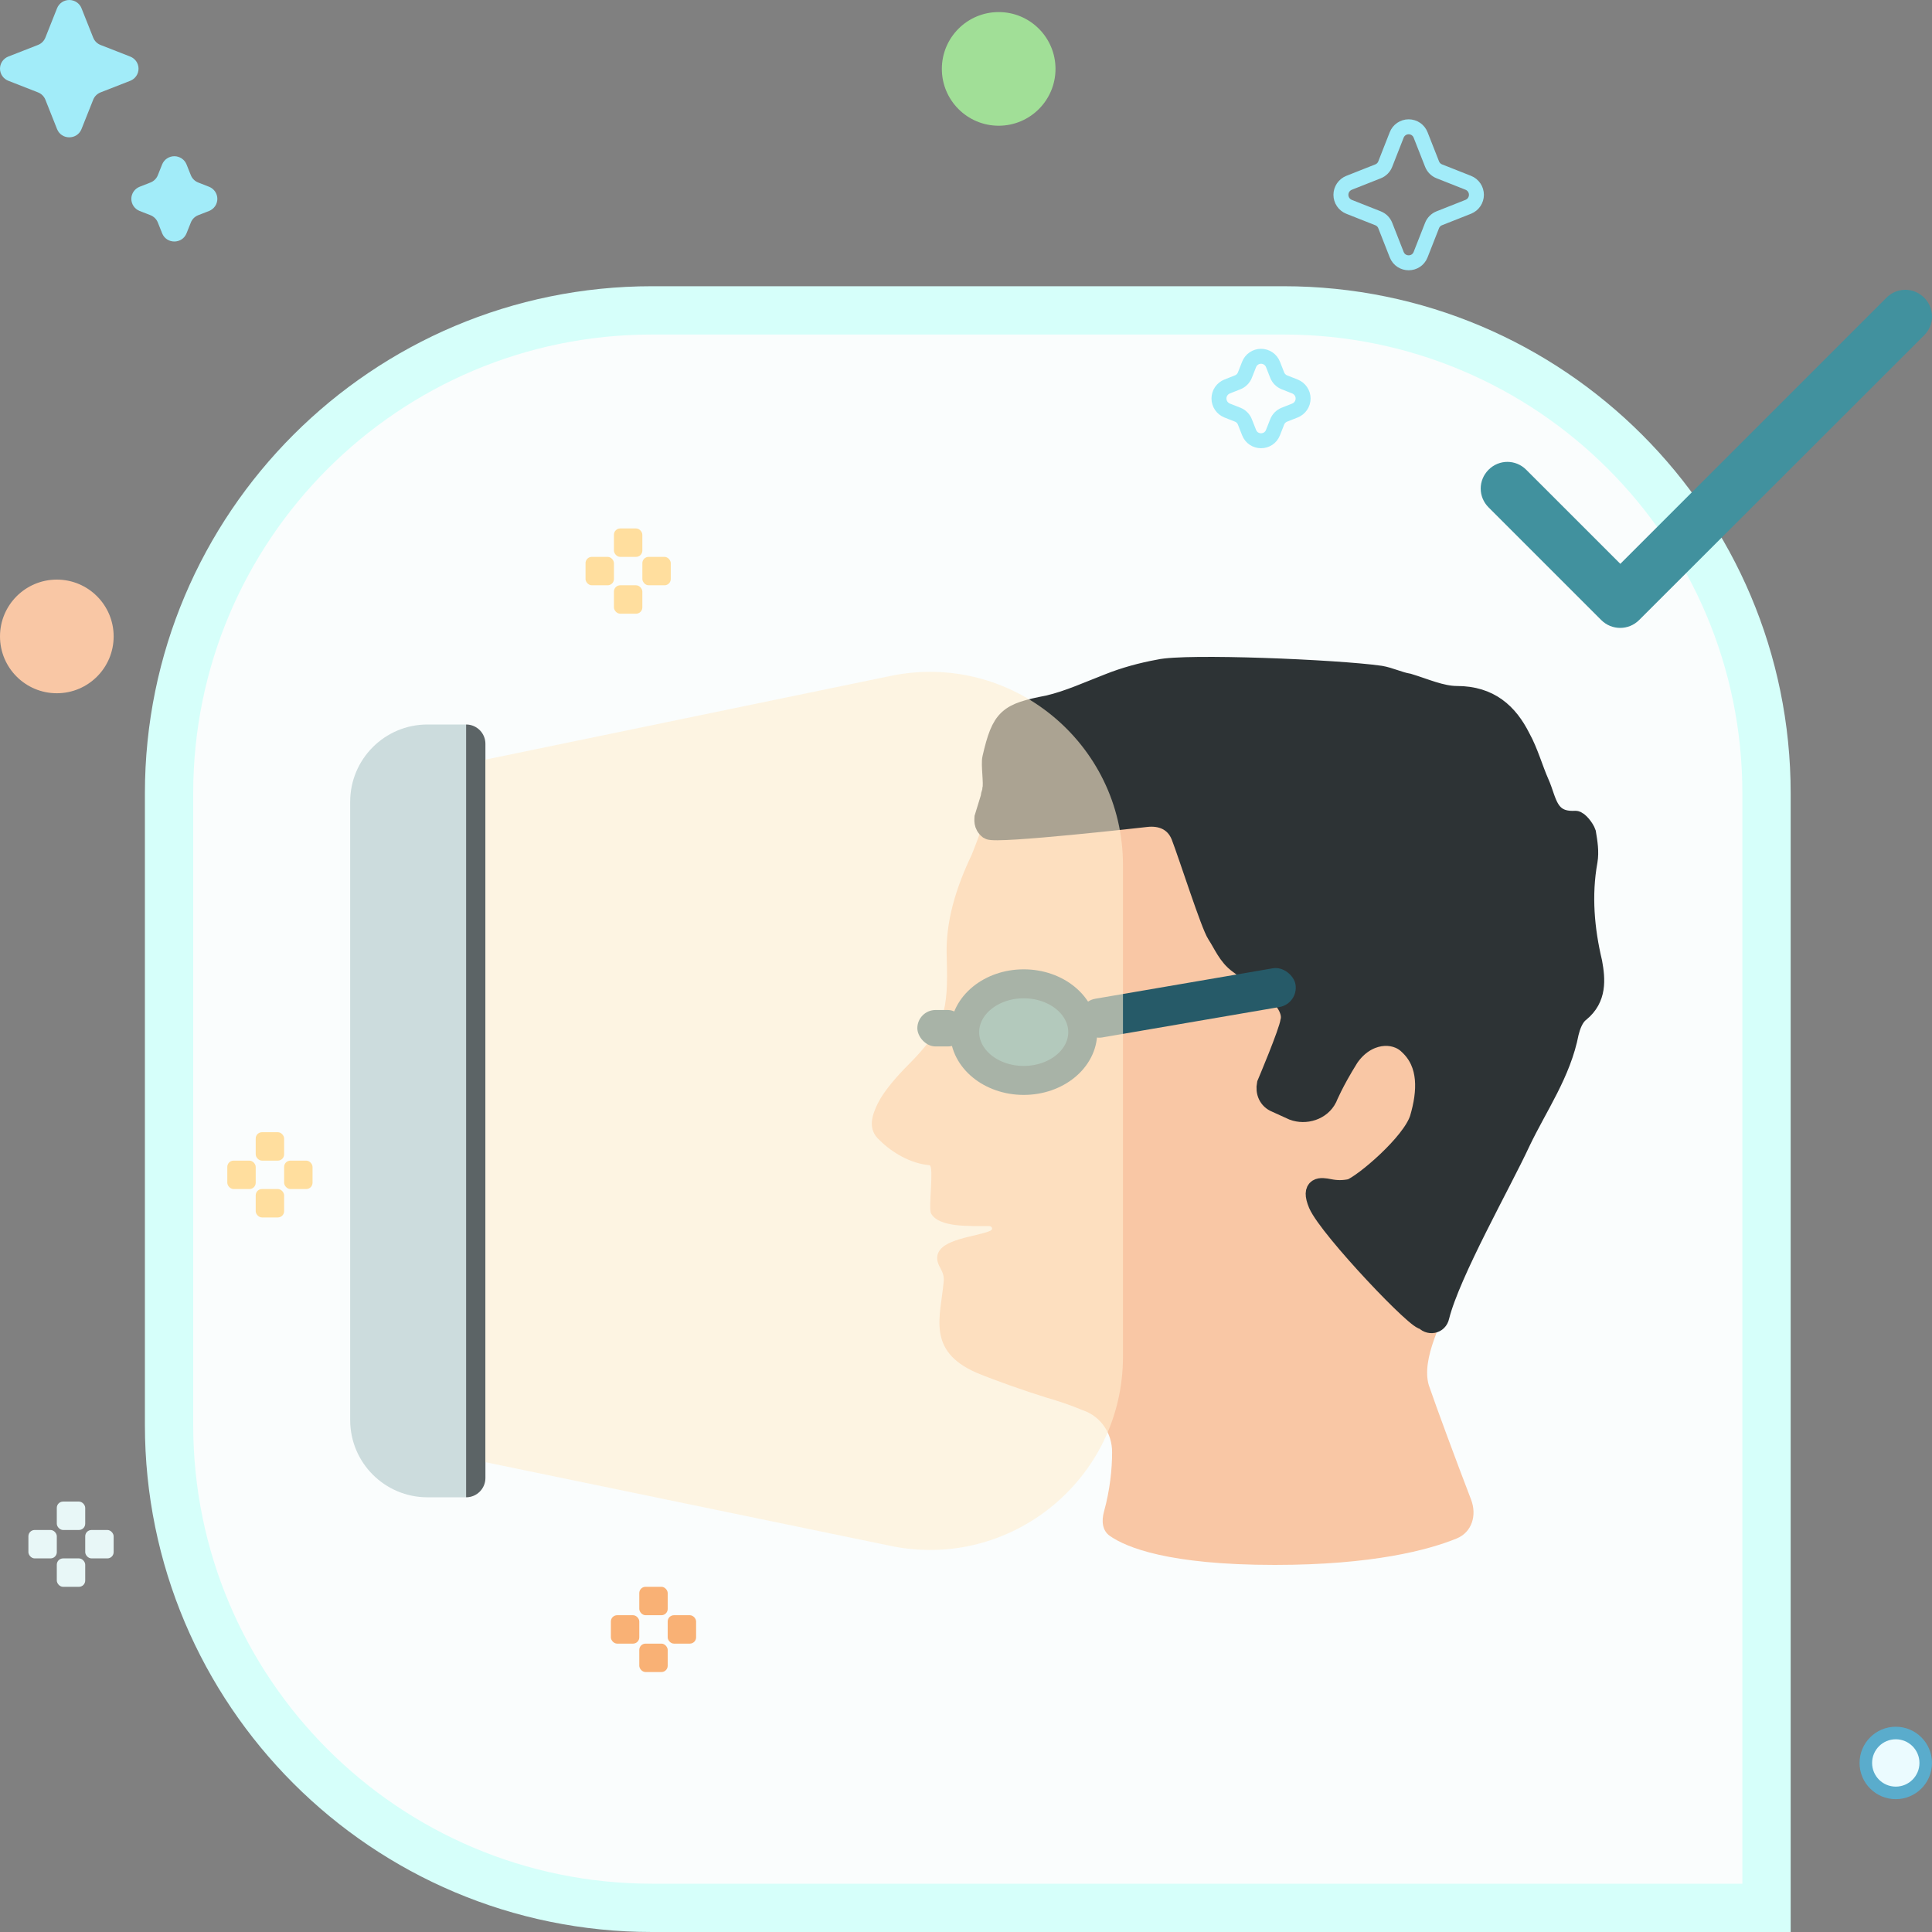 <svg width="160" height="160" viewBox="0 0 160 160" fill="none" xmlns="http://www.w3.org/2000/svg">
<rect x="0" y="0" width="160" height="160" fill="#808080" stroke="none"/>
<g clip-path="url(#clip0_3382_8592)">
<path d="M14 65.704C14 43.612 31.909 25.704 54 25.704H106.296C128.388 25.704 146.296 43.612 146.296 65.704V158H54C31.909 158 14 140.091 14 118V65.704Z" fill="#FAFDFD" stroke="#D6FFFA" stroke-width="4"/>
<path d="M92.1 120.269C92.1 121.653 91.924 123.388 91.428 125.185C91.221 125.937 91.269 126.745 91.908 127.194C93.283 128.159 96.804 129.6 105.571 129.6C113.696 129.6 118.297 128.362 120.632 127.412C121.906 126.894 122.322 125.478 121.829 124.193C120.507 120.743 119.022 116.733 118.326 114.713C117.68 112.517 119.488 109.287 120.264 107.349L120.264 107.348C122.073 103.215 123.881 99.081 125.819 95.076C127.24 92.105 129.178 89.392 129.824 86.033C129.953 85.516 130.211 84.741 130.728 84.353C132.149 83.191 132.02 81.64 131.762 80.219C131.116 77.506 130.857 74.664 131.374 71.822C131.503 71.046 131.374 70.271 131.245 69.496L131.245 69.496C131.116 69.109 130.599 68.463 130.341 68.463C128.015 68.592 128.015 66.783 127.369 65.362C126.852 64.199 126.465 62.778 125.819 61.615C124.785 59.548 123.235 58.127 120.522 58.127C119.23 58.127 117.809 57.481 116.517 57.094C115.742 56.964 114.967 56.577 114.192 56.448C110.574 55.931 98.042 55.414 95.846 55.931C94.425 56.189 93.004 56.577 91.712 57.094C90.032 57.739 88.353 58.515 86.674 58.902C83.185 59.548 82.023 61.228 82.023 64.716C82.023 66.783 81.247 68.85 80.472 70.788C79.18 73.501 78.276 76.343 78.405 79.315C78.534 83.707 78.276 85.128 75.175 88.229C74.4 89.004 73.237 90.296 72.721 91.33C72.204 92.363 71.816 93.526 72.85 94.43C73.883 95.464 75.434 96.368 76.984 96.497C77.372 96.626 76.855 100.115 77.113 100.502C77.759 101.665 80.343 101.536 81.893 101.536C82.152 101.536 82.281 101.794 82.023 101.923C80.86 102.44 77.888 102.569 77.63 103.99C77.501 104.895 78.276 105.153 78.147 106.187C77.888 109.029 76.726 111.871 80.86 113.68C82.41 114.326 84.994 115.23 86.674 115.747C87.578 116.005 88.741 116.393 89.645 116.78C91.195 117.297 92.1 118.718 92.1 120.269Z" fill="#F9C7A5"/>
<path d="M109.153 99.727C108.507 98.177 109.411 98.306 110.057 98.435C110.703 98.564 111.22 98.564 111.866 98.435C112.9 98.048 116.904 94.689 117.55 92.622C118.196 90.425 118.326 88.1 116.646 86.55C115.483 85.387 113.158 85.516 111.737 87.583C110.445 89.65 109.928 90.942 109.928 90.942C109.411 91.976 108.119 92.363 107.086 91.976L105.665 91.33C105.019 91.071 104.76 90.425 104.89 89.779C104.89 89.779 106.698 85.516 106.827 84.612C107.086 83.707 106.311 82.674 105.536 82.028L102.564 79.832C101.66 79.186 101.272 78.152 100.755 77.377C100.239 76.602 98.43 70.917 97.784 69.238C97.267 67.946 96.105 67.558 94.942 67.688C94.942 67.688 82.41 69.109 81.893 68.721C81.376 68.334 81.506 67.817 81.506 67.688L82.022 66.008C82.022 65.75 82.152 65.621 82.152 65.362C82.281 64.845 82.022 63.295 82.152 62.778C82.927 59.419 83.444 59.032 86.803 58.386C88.482 57.998 90.162 57.223 91.841 56.577C93.133 56.06 94.554 55.673 95.975 55.414C98.172 54.898 110.703 55.414 114.321 55.931C115.096 56.06 115.871 56.448 116.646 56.577C117.938 56.965 119.359 57.611 120.651 57.611C123.364 57.611 124.914 59.032 125.948 61.099C126.594 62.261 126.981 63.683 127.498 64.845C128.144 66.266 128.144 68.075 130.47 67.946C130.728 67.946 131.245 68.592 131.374 68.98C131.503 69.755 131.632 70.53 131.503 71.305C130.986 74.147 131.245 76.989 131.891 79.702C132.149 81.124 132.278 82.674 130.857 83.837C130.34 84.224 130.082 84.999 129.953 85.516C129.307 88.875 127.369 91.588 125.948 94.56C124.398 97.919 120.134 105.412 119.23 109.029C119.101 109.675 118.326 109.804 117.938 109.287C117.68 109.804 110.057 101.794 109.153 99.727Z" fill="#2D3335" stroke="#2D3335" stroke-width="1.6" stroke-miterlimit="10"/>
<circle cx="84.77" cy="86.4" r="2.4" fill="#5C6466"/>
<path d="M84.78 89.476C82.08 89.476 79.891 87.685 79.891 85.476C79.891 83.267 82.08 81.476 84.78 81.476C87.48 81.476 89.669 83.267 89.669 85.476C89.669 87.685 87.48 89.476 84.78 89.476Z" fill="#41919E" stroke="#265A68" stroke-width="2.4" stroke-linecap="round" stroke-linejoin="round"/>
<rect x="75.97" y="83.644" width="4.023" height="3.018" rx="1.509" fill="#265A68"/>
<rect x="89.112" y="82.985" width="18.161" height="3.255" rx="1.628" transform="rotate(-9.732 89.112 82.985)" fill="#265A68"/>
<path d="M29 66.4C29 62.865 31.865 60 35.4 60H38.6V124H35.4C31.865 124 29 121.135 29 117.6V66.4Z" fill="#CCDCDD"/>
<path d="M38.6 60C39.484 60 40.2 60.716 40.2 61.6V122.4C40.2 123.284 39.484 124 38.6 124V60Z" fill="#5C6466"/>
<path opacity="0.6" d="M40.2 62.909L73.763 55.975C83.691 53.923 93 61.505 93 71.644V92V112.356C93 122.494 83.691 130.077 73.763 128.025L40.2 121.091V62.909Z" fill="#FFEFD1"/>
<rect x="4.704" y="124.354" width="2.353" height="2.353" rx="0.52" fill="#E8F7F7"/>
<rect x="7.058" y="126.707" width="2.353" height="2.353" rx="0.52" fill="#E8F7F7"/>
<rect x="4.704" y="129.06" width="2.353" height="2.353" rx="0.52" fill="#E8F7F7"/>
<rect x="2.352" y="126.707" width="2.353" height="2.353" rx="0.52" fill="#E8F7F7"/>
<path d="M134.188 46.695L126.394 38.902C125.526 38.033 124.146 38.033 123.277 38.902C122.409 39.77 122.409 41.151 123.277 42.019L132.607 51.349C133.475 52.217 134.878 52.217 135.746 51.349L159.349 27.769C160.217 26.9 160.217 25.52 159.349 24.651C158.48 23.783 157.1 23.783 156.231 24.651L134.188 46.695Z" fill="#41919E"/>
<path d="M4.725 0.683C4.805 0.482 4.944 0.309 5.124 0.187C5.305 0.065 5.519 0 5.738 0C5.956 0 6.17 0.065 6.351 0.187C6.531 0.309 6.671 0.482 6.75 0.683L7.718 3.116C7.772 3.254 7.854 3.379 7.959 3.484C8.065 3.588 8.191 3.671 8.33 3.725L10.784 4.685C10.988 4.765 11.162 4.903 11.285 5.082C11.407 5.261 11.473 5.472 11.473 5.688C11.473 5.904 11.407 6.116 11.285 6.294C11.162 6.473 10.988 6.612 10.784 6.692L8.33 7.651C8.191 7.705 8.065 7.787 7.959 7.891C7.854 7.996 7.772 8.121 7.718 8.258L6.75 10.689C6.386 11.6 5.085 11.6 4.725 10.689L3.758 8.256C3.703 8.118 3.62 7.994 3.514 7.889C3.409 7.785 3.283 7.703 3.143 7.649L0.689 6.689C0.486 6.609 0.311 6.471 0.188 6.292C0.066 6.113 0 5.902 0 5.686C0 5.47 0.066 5.259 0.188 5.08C0.311 4.901 0.486 4.763 0.689 4.683L3.143 3.723C3.283 3.669 3.409 3.587 3.515 3.482C3.621 3.377 3.703 3.252 3.758 3.114L4.725 0.683ZM13.426 13.622C13.505 13.421 13.644 13.248 13.825 13.126C14.005 13.004 14.219 12.938 14.438 12.938C14.657 12.938 14.87 13.004 15.051 13.126C15.232 13.248 15.371 13.421 15.45 13.622L15.804 14.508C15.858 14.646 15.941 14.77 16.046 14.874C16.151 14.979 16.277 15.061 16.416 15.115L17.311 15.466C17.514 15.546 17.689 15.684 17.812 15.863C17.934 16.042 18 16.253 18 16.469C18 16.685 17.934 16.896 17.812 17.075C17.689 17.254 17.514 17.392 17.311 17.473L16.416 17.821C16.134 17.933 15.914 18.15 15.804 18.43L15.45 19.317C15.088 20.228 13.788 20.228 13.426 19.317L13.072 18.428C13.018 18.291 12.935 18.166 12.83 18.062C12.725 17.958 12.599 17.876 12.46 17.821L11.565 17.473C11.362 17.392 11.187 17.254 11.065 17.075C10.942 16.896 10.876 16.685 10.876 16.469C10.876 16.253 10.942 16.042 11.065 15.863C11.187 15.684 11.362 15.546 11.565 15.466L12.46 15.115C12.599 15.061 12.725 14.979 12.83 14.874C12.935 14.77 13.018 14.646 13.072 14.508L13.426 13.62V13.622Z" fill="#A2ECF9"/>
<path d="M117.649 11.177C117.571 10.977 117.435 10.806 117.259 10.685C117.082 10.565 116.873 10.5 116.659 10.5C116.445 10.5 116.236 10.565 116.059 10.685C115.882 10.806 115.746 10.977 115.668 11.177L114.722 13.587C114.669 13.723 114.589 13.847 114.486 13.95C114.383 14.054 114.259 14.136 114.124 14.19L111.722 15.14C111.524 15.22 111.353 15.357 111.233 15.534C111.113 15.711 111.049 15.92 111.049 16.134C111.049 16.348 111.113 16.557 111.233 16.734C111.353 16.912 111.524 17.049 111.722 17.128L114.124 18.078C114.259 18.132 114.383 18.213 114.486 18.316C114.589 18.42 114.669 18.543 114.722 18.679L115.668 21.087C116.025 21.989 117.297 21.989 117.649 21.087L118.596 18.677C118.649 18.541 118.73 18.418 118.833 18.314C118.937 18.211 119.06 18.13 119.196 18.076L121.597 17.126C121.796 17.046 121.967 16.909 122.087 16.732C122.207 16.555 122.271 16.346 122.271 16.132C122.271 15.918 122.207 15.709 122.087 15.532C121.967 15.354 121.796 15.217 121.597 15.138L119.196 14.188C119.06 14.134 118.936 14.052 118.833 13.949C118.73 13.845 118.649 13.721 118.596 13.585L117.649 11.177ZM105.424 30.183C105.347 29.983 105.211 29.812 105.034 29.691C104.857 29.57 104.648 29.506 104.434 29.506C104.22 29.506 104.011 29.57 103.834 29.691C103.658 29.812 103.521 29.983 103.444 30.183L103.098 31.061C103.045 31.197 102.964 31.32 102.861 31.423C102.758 31.527 102.635 31.608 102.5 31.662L101.624 32.009C101.425 32.089 101.254 32.225 101.134 32.403C101.014 32.58 100.95 32.789 100.95 33.003C100.95 33.217 101.014 33.426 101.134 33.603C101.254 33.78 101.425 33.917 101.624 33.997L102.5 34.342C102.775 34.452 102.99 34.668 103.098 34.945L103.444 35.823C103.798 36.726 105.07 36.726 105.424 35.823L105.77 34.943C105.823 34.807 105.904 34.684 106.007 34.58C106.11 34.477 106.233 34.396 106.369 34.342L107.244 33.997C107.443 33.917 107.614 33.78 107.734 33.603C107.854 33.426 107.918 33.217 107.918 33.003C107.918 32.789 107.854 32.58 107.734 32.403C107.614 32.225 107.443 32.089 107.244 32.009L106.369 31.662C106.233 31.608 106.11 31.527 106.007 31.423C105.904 31.32 105.823 31.197 105.77 31.061L105.424 30.18V30.183Z" stroke="#A2ECF9" stroke-width="1.238"/>
<circle cx="82.706" cy="5.706" r="4.706" fill="#A1DF97"/>
<circle cx="4.706" cy="52.706" r="4.706" fill="#F9C7A5"/>
<rect x="50.843" y="43.765" width="2.353" height="2.353" rx="0.52" fill="#FFDE9E"/>
<rect x="53.197" y="46.118" width="2.353" height="2.353" rx="0.52" fill="#FFDE9E"/>
<rect x="50.843" y="48.471" width="2.353" height="2.353" rx="0.52" fill="#FFDE9E"/>
<rect x="48.491" y="46.118" width="2.353" height="2.353" rx="0.52" fill="#FFDE9E"/>
<circle cx="157" cy="146" r="2.48" fill="#EBFBFF" stroke="#5AACCC" stroke-width="1.039"/>
<rect x="21.177" y="93.765" width="2.353" height="2.353" rx="0.52" fill="#FFDE9E"/>
<rect x="23.53" y="96.118" width="2.353" height="2.353" rx="0.52" fill="#FFDE9E"/>
<rect x="21.177" y="98.471" width="2.353" height="2.353" rx="0.52" fill="#FFDE9E"/>
<rect x="18.824" y="96.118" width="2.353" height="2.353" rx="0.52" fill="#FFDE9E"/>
<rect x="52.943" y="131.412" width="2.353" height="2.353" rx="0.52" fill="#F9B175"/>
<rect x="55.295" y="133.765" width="2.353" height="2.353" rx="0.52" fill="#F9B175"/>
<rect x="52.943" y="136.118" width="2.353" height="2.353" rx="0.52" fill="#F9B175"/>
<rect x="50.59" y="133.765" width="2.353" height="2.353" rx="0.52" fill="#F9B175"/>
</g>
<defs>
<clipPath id="clip0_3382_8592">
<rect width="160" height="160" fill="white"/>
</clipPath>
</defs>
</svg>
